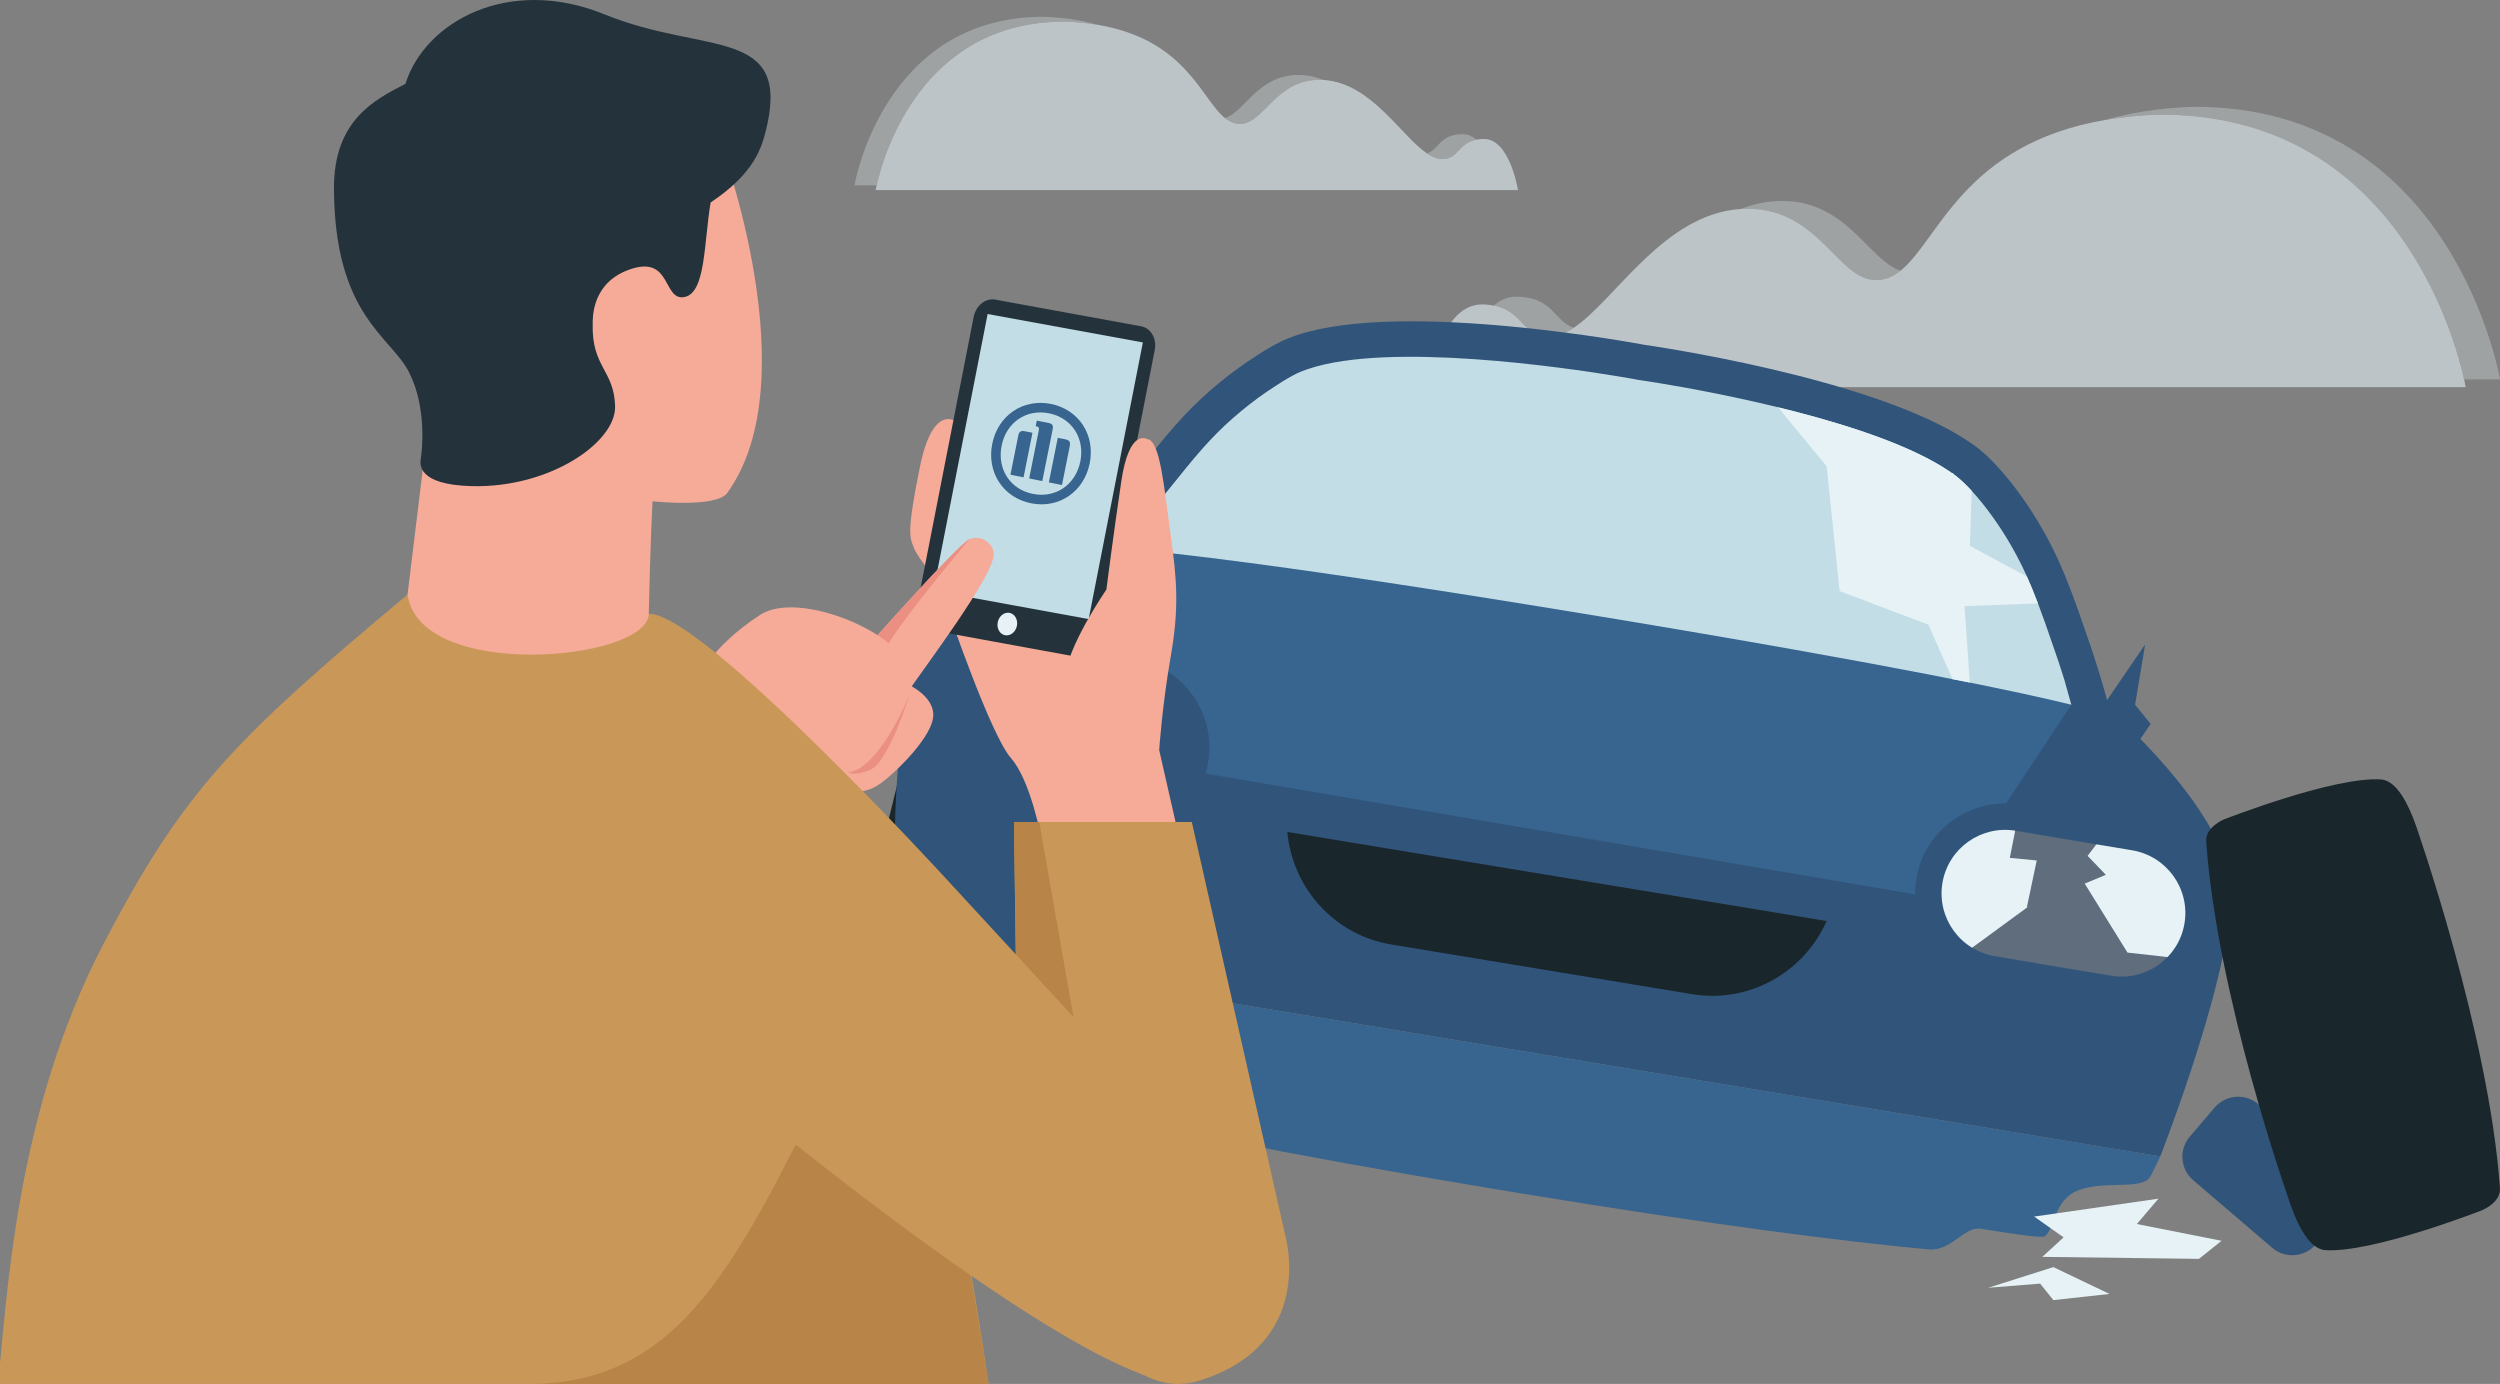 <?xml version="1.0" encoding="utf-8"?>
<!-- Generator: Adobe Illustrator 23.0.3, SVG Export Plug-In . SVG Version: 6.00 Build 0)  -->
<svg version="1.1" id="ARTWORK" xmlns="http://www.w3.org/2000/svg" xmlns:xlink="http://www.w3.org/1999/xlink" x="0px" y="0px"
	 viewBox="0 0 448 248" enable-background="new 0 0 448 248" xml:space="preserve">
<rect x="0" y="0" width="448" height="248" fill="#808080" stroke="none"/>
<g opacity="0.6">
	<g opacity="0.5">
		<path fill="#E6F2F6" d="M267.684,54.754c1.129-0.974,2.447-1.592,3.983-1.592c6.673,0,6.895,4.521,10.347,5.585
			c-1.559,1.048-3.072,1.67-4.582,1.621C272.9,60.368,272.966,55.757,267.684,54.754z"/>
	</g>
	<g opacity="0.5">
		<path fill="#E6F2F6" d="M386.756,20.538c-3.448,0.123-6.572,0.462-9.446,0.951c4.385-1.273,9.517-2.125,15.593-2.346
			C439.714,18.854,448,67.988,448,67.988h-6.434C439.795,60.008,428.864,20.273,386.756,20.538z"/>
	</g>
	<g opacity="0.5">
		<path fill="#E6F2F6" d="M313.195,37.398c-0.418,0-0.828,0.025-1.236,0.052c2.295-0.904,4.744-1.443,7.387-1.443
			c11.659,0,15.471,10.621,21.229,12.505c-1.322,1.052-2.733,1.68-4.41,1.68C329.334,50.192,325.986,37.398,313.195,37.398z"/>
	</g>
	<g>
		<path fill="#E6F2F6" d="M265.513,54.553c0.823,0,1.529,0.079,2.171,0.201c5.282,1.004,5.216,5.614,9.748,5.614
			c1.509,0.049,3.023-0.573,4.582-1.621c7.547-5.073,16.146-20.417,29.946-21.297c0.408-0.027,0.818-0.052,1.236-0.052
			c12.79,0,16.139,12.794,22.969,12.794c1.677,0,3.088-0.628,4.41-1.68c6.859-5.462,11.285-22.681,36.735-27.023
			c2.874-0.49,5.998-0.829,9.446-0.951c42.108-0.265,53.039,39.47,54.81,47.45c0.196,0.888,0.283,1.391,0.283,1.391H255.63
			C255.63,69.38,257.956,54.553,265.513,54.553z"/>
	</g>
</g>
<g opacity="0.6">
	<g opacity="0.5">
		<path fill="#E6F2F6" d="M264.572,25.026c-0.698-0.602-1.512-0.984-2.462-0.984c-4.125,0-4.262,2.794-6.395,3.452
			c0.964,0.648,1.899,1.032,2.832,1.002C261.348,28.496,261.308,25.647,264.572,25.026z"/>
	</g>
	<g opacity="0.5">
		<path fill="#E6F2F6" d="M190.978,3.879c2.131,0.076,4.062,0.285,5.838,0.588c-2.71-0.787-5.882-1.313-9.638-1.45
			c-28.932-0.179-34.053,30.189-34.053,30.189h3.977C158.196,28.274,164.952,3.715,190.978,3.879z"/>
	</g>
	<g opacity="0.5">
		<path fill="#E6F2F6" d="M236.443,14.3c0.258,0,0.512,0.015,0.764,0.032c-1.419-0.559-2.932-0.892-4.565-0.892
			c-7.206,0-9.562,6.564-13.121,7.729c0.817,0.65,1.69,1.038,2.726,1.038C226.468,22.207,228.538,14.3,236.443,14.3z"/>
	</g>
	<g>
		<path fill="#E6F2F6" d="M265.914,24.902c-0.508,0-0.945,0.049-1.341,0.124c-3.265,0.62-3.224,3.47-6.025,3.47
			c-0.933,0.03-1.868-0.354-2.832-1.002c-4.665-3.136-9.98-12.619-18.509-13.163c-0.252-0.017-0.505-0.032-0.764-0.032
			c-7.905,0-9.975,7.907-14.197,7.907c-1.036,0-1.909-0.388-2.726-1.038c-4.239-3.376-6.975-14.018-22.705-16.702
			c-1.777-0.303-3.707-0.512-5.838-0.588c-26.026-0.164-32.782,24.395-33.876,29.327c-0.121,0.549-0.175,0.86-0.175,0.86h115.096
			C272.022,34.066,270.585,24.902,265.914,24.902z"/>
	</g>
</g>
<g>
	<path fill="#19262B" d="M160.8,140.62c0,0-9.092,33.546-8.823,61.361c0.009,2.595,3.472,3.697,3.472,3.697
		s20.514,6.213,28.791,4.865c5.109-1.08,6.695-15.406,6.695-15.406L160.8,140.62z"/>
	<g>
		<path fill="#016F79" d="M196.187,94.654c-0.513,3.105-3.441,5.195-6.534,4.684l-18.737-3.094c-3.08-0.509-5.171-3.428-4.658-6.532
			c0,0,3.603-12.199,9.914-11.157l16.464,2.719c3.093,0.511,5.194,3.43,4.683,6.524L196.187,94.654z"/>
		
			<rect x="187.797" y="91.813" transform="matrix(0.963 -0.268 0.268 0.963 -19.611 55.224)" fill="#016F79" width="9.033" height="15.154"/>
	</g>
	<path fill="#31547A" d="M392.428,203.659c-2.005,2.344-1.732,5.851,0.604,7.849L407.17,223.6c2.334,1.996,5.843,1.723,7.847-0.621
		c0,0,6.874-10.403,2.107-14.48l-12.428-10.629c-2.337-1.999-5.844-1.723-7.842,0.613L392.428,203.659z"/>
	<polygon fill="#31547A" points="371.675,134.117 378.999,139.108 385.393,129.737 382.609,126.284 384.405,115.481 	"/>
	<path fill="#31547A" d="M399.668,158.348c-1.311-13.64-21.687-31.249-21.687-31.249s-0.015-0.071-0.039-0.126l0.051,0.008
		c0,0-1.516-6.123-4.379-14.137c-1.434-4.269-3.095-8.789-4.756-12.455c-4.312-9.502-10.913-17.741-15.268-20.711
		c-0.145-0.111-0.3-0.212-0.453-0.313c-0.116-0.072-0.262-0.189-0.378-0.259c0,0-0.014-0.014-0.023-0.015
		c-17.149-11.546-58.035-17.296-58.035-17.296s-43.003-8.172-62.229-1.758c-0.145,0.054-0.281,0.091-0.435,0.15
		c-0.828,0.292-1.631,0.596-2.357,0.947c-1.526,0.74-3.046,1.654-4.563,2.645c-4.199,2.671-8.869,6.376-12.953,10.735
		c-2.037,2.174-4.213,4.785-6.314,7.441c-6.579,7.911-10.976,14.787-10.976,14.787l0.132,0.022
		c-0.032,0.046-0.069,0.108-0.069,0.108s-24.956,10.124-30.58,22.618c-5.625,12.493-3.833,50.321-3.833,50.321l226.593,37.418
		C387.119,207.229,400.976,171.986,399.668,158.348z"/>
	<path fill="#19262B" d="M230.694,149.089c0.899,9.958,8.321,18.461,18.646,20.166l53.859,8.894
		c10.326,1.705,20.087-3.961,24.138-13.101L230.694,149.089z"/>
	<path fill="#37658F" d="M201.627,98.362l13.033,40.028l133.479,22.723l23.044-34.828
		C371.182,126.284,339.486,106.565,201.627,98.362z"/>
	<g>
		<defs>
			<path id="XMLID_2_" d="M232.482,66.877c-1.079,0.524-2.3,1.231-3.827,2.238c-4.246,2.696-8.413,6.152-11.799,9.762
				c-1.704,1.816-3.713,4.189-5.963,7.028c-2.929,3.531-5.408,6.836-7.242,9.377l-2.024,3.081
				c7.115,0.516,28.298,2.721,84.714,12.037c54.226,8.954,76.558,13.841,84.842,15.886l-1.249-4.462
				c-0.615-1.992-1.378-4.311-2.275-6.821c-1.679-4.968-3.194-8.96-4.56-11.976c-4.156-9.161-10.133-16.091-13.059-18.08l0.047-0.07
				l-0.275-0.104l-0.001,0.008l-0.048-0.024l-0.114-0.08c-0.03-0.022-0.045-0.034-0.062-0.045l-0.377-0.251
				c-13.049-8.797-42.784-14.221-51.584-15.674c-2.35-0.388-3.73-0.589-3.772-0.588l-0.15-0.025l-0.15-0.025
				c-0.04-0.015-1.427-0.271-3.762-0.656c-9.298-1.535-40.749-6.164-55.263-1.327l-0.279,0.091
				C233.595,66.411,233.01,66.632,232.482,66.877z"/>
		</defs>
		<use xlink:href="#XMLID_2_"  overflow="visible" fill="#C2DDE5"/>
		<clipPath id="XMLID_5_">
			<use xlink:href="#XMLID_2_"  overflow="visible"/>
		</clipPath>
		<polygon clip-path="url(#XMLID_5_)" fill="#E6F2F6" points="311.939,64.924 327.336,83.559 329.661,105.928 345.557,111.943 
			353.488,129.805 352.058,108.617 371.675,107.899 353.011,97.814 353.591,79.677 335.379,72.546 		"/>
	</g>
	<path fill="#37658F" d="M160.526,169.811c0,0,1.887,19.624,7.586,21.557c5.399,1.834,22.594,8.902,98.767,21.548l0,0
		c0.117,0.019,0.215,0.036,0.333,0.055c0.417,0.069,0.816,0.135,1.241,0.205c0.45,0.074,0.85,0.14,1.268,0.202
		c0.407,0.075,0.807,0.141,1.258,0.215c0.432,0.071,0.823,0.136,1.24,0.205c0.125,0.021,0.218,0.036,0.334,0.055l0,0
		c35.118,5.768,57.99,8.63,73.003,10.04c4.143,0.389,6.347-4.134,9.36-3.698c4.331,0.627,8.727,1.438,11.076,1.438
		c1.962,0.001,1.718-5.914,5.683-7.98c4.756-2.478,12.254-0.066,13.728-2.919c1.067-2.065,1.715-3.506,1.715-3.506L160.526,169.811z
		"/>
	<g>
		<path fill="#31547A" d="M181.576,119.205c0.009,0.002,0.018,0.003,0.027,0.005l3.629,0.61c0.005,0.006,0.008,0.011,0.012,0.017
			l17.218,2.875c6.221,1.044,10.414,6.914,9.374,13.132c-1.04,6.19-6.904,10.369-13.111,9.344c-0.009-0.001-0.019-0.003-0.027-0.005
			l-13.07-2.168c-0.009-0.01-0.013-0.021-0.022-0.03l-7.766-1.303c-6.222-1.044-10.415-6.915-9.374-13.131
			C169.505,122.358,175.368,118.18,181.576,119.205 M182.348,114.527c-8.763-1.447-17.089,4.491-18.559,13.237
			c-1.469,8.781,4.482,17.12,13.266,18.593l6.024,1.01l0.028,0.035l1.743,0.289l13.07,2.169c8.794,1.452,17.12-4.485,18.59-13.232
			c1.469-8.78-4.482-17.119-13.265-18.593l-15.537-2.594l-1.69-0.298l-3.629-0.61l-0.008-0.001L182.348,114.527L182.348,114.527z"/>
	</g>
	<g>
		<g>
			<defs>
				<path id="XMLID_1_" d="M363.94,174.861l-0.026-0.033l-6.848-1.149c-7.494-1.257-12.572-8.372-11.319-15.861
					c1.253-7.462,8.358-12.527,15.836-11.292l4.624,0.777l0.01,0.016l16.254,2.714c7.496,1.258,12.575,8.372,11.323,15.861
					c-1.258,7.462-8.364,12.526-15.837,11.292L363.94,174.861z"/>
			</defs>
			<use xlink:href="#XMLID_1_"  overflow="visible" fill="#E6F2F6"/>
			<clipPath id="XMLID_6_">
				<use xlink:href="#XMLID_1_"  overflow="visible"/>
			</clipPath>
			<polygon clip-path="url(#XMLID_6_)" fill="#5F6D7C" points="363.197,162.664 364.984,154.195 360.159,153.729 361.584,146.527 
				377.365,149.089 374.098,153.371 377.365,156.766 			"/>
			<polygon clip-path="url(#XMLID_6_)" fill="#5F6D7C" points="363.197,162.664 373.026,157.446 381.246,170.705 390.896,171.777 
				379.521,178.451 349.364,172.784 			"/>
		</g>
		<path fill="#31547A" d="M361.197,148.866c0.008,0.001,0.017,0.003,0.026,0.004l3.628,0.61c0.004,0.006,0.008,0.011,0.012,0.017
			l17.218,2.875c6.222,1.044,10.414,6.914,9.375,13.132c-1.044,6.189-6.905,10.369-13.113,9.344
			c-0.008-0.001-0.017-0.003-0.027-0.004l-13.071-2.168c-0.008-0.01-0.013-0.021-0.021-0.03l-7.767-1.303
			c-6.222-1.044-10.413-6.915-9.373-13.131C349.125,152.019,354.989,147.841,361.197,148.866 M361.97,144.188
			c-8.765-1.447-17.091,4.491-18.56,13.237c-1.469,8.78,4.482,17.12,13.264,18.593l5.935,0.995l0.027,0.035l1.833,0.304
			l13.071,2.169c8.791,1.452,17.116-4.485,18.592-13.229c1.468-8.784-4.484-17.122-13.267-18.596l-15.537-2.594l-1.69-0.298
			l-3.629-0.61l-0.007-0.001L361.97,144.188L361.97,144.188z"/>
	</g>
	<path fill="#19262B" d="M426.831,139.69c-8.35-0.683-28.308,7.154-28.308,7.154s-3.366,1.376-3.167,3.963
		c1.959,27.747,14.576,63.504,14.576,63.504l0.002-0.005c1.287,4.127,3.495,9.307,6.582,9.705c8.35,0.683,28.308-7.154,28.308-7.154
		s3.366-1.376,3.167-3.963c-1.959-27.747-15.113-65.121-15.113-65.121l-0.002,0.006C431.547,144.027,429.524,140.037,426.831,139.69
		z"/>
	<polygon fill="#E6F2F6" points="364.514,218.009 386.791,214.801 382.92,219.346 398.104,222.349 394.046,225.589 365.983,225.229 
		369.798,221.735 	"/>
	<polygon fill="#E6F2F6" points="356.283,230.769 367.961,227.066 378.022,231.875 367.961,232.98 365.592,230.023 	"/>
</g>
<g>
	<g opacity="0.5">
		<path fill="#31547A" d="M162.922,247.441c0,0-54.74,0.016-38.822,0.014c15.918-0.008,8.129-101.472,13.98-84.681
			C143.929,179.565,162.922,247.441,162.922,247.441z"/>
	</g>
	<path fill="#C2DDE5" d="M188.414,74.944"/>
	<path fill="#E6F2F6" d="M189.046,94.667c0,0-5.615-1.255-6.136,3.088c-0.522,4.342,4.563,6.876,4.563,6.876L189.046,94.667z"/>
	<path fill="#E6F2F6" d="M187.122,102.74c0,0-5.4-3.107-6.609,6.183c-1.207,9.29,3.462,15.104,3.462,15.104L187.122,102.74z"/>
	<path fill="#F6AA98" d="M186.653,150.495c0,0-1.875-10.538-5.491-14.646c-3.616-4.108-11.117-26.049-11.117-26.049h30.183
		l2.816,41.57L186.653,150.495z"/>
	<path fill="#F6AA98" d="M171.435,75.625c0,0-4.223-3.621-6.597,8.098c-2.374,11.723-1.846,12.469-1.055,14.492
		c0.791,2.025,4.75,6.5,4.75,6.5l2.902-28.664"/>
	<g>
		<g>
			<path fill="#24333B" d="M164.324,108.659c-0.394,2.025,0.689,3.923,2.427,4.244l26.162,4.786c1.737,0.318,3.466-1.065,3.863-3.09
				l10.157-51.878c0.396-2.025-0.688-3.925-2.424-4.243l-26.161-4.791c-1.736-0.317-3.467,1.069-3.866,3.092L164.324,108.659z"/>
			<polygon fill="#C2DDE5" points="167.275,105.853 195.09,110.942 204.801,61.364 176.983,56.274 			"/>
			<path fill="#E8F1F5" d="M178.793,111.515c0.215-1.108,1.159-1.863,2.11-1.692c0.949,0.177,1.544,1.214,1.327,2.323
				c-0.216,1.105-1.163,1.862-2.114,1.689C179.169,113.661,178.575,112.619,178.793,111.515z"/>
		</g>
	</g>
	<path fill="#F6AA98" d="M211.835,152.458l-4.108-18.038c0,0,0.536-8.01,2.054-16.686c1.519-8.674,1.16-13.657,0-21.881
		c-1.161-8.225-1.847-17.075-4.231-17.161c0,0-3.181-2.079-4.61,7.537c-1.427,9.616-2.679,19.438-2.679,19.438
		s-7.199,10.358-7.529,16.251c-0.328,5.894,2.351,28.217,2.351,28.217L211.835,152.458z"/>
	<g>
		<defs>
			<path id="XMLID_3_" d="M213.575,147.303l16.771,74.197c0,0,5.593,19.429-15.444,25.909
				c-21.037,6.476-32.403-42.449-32.403-42.449l-0.797-57.657H213.575z"/>
		</defs>
		<use xlink:href="#XMLID_3_"  overflow="visible" fill="#C99859"/>
		<clipPath id="XMLID_7_">
			<use xlink:href="#XMLID_3_"  overflow="visible"/>
		</clipPath>
		<polygon clip-path="url(#XMLID_7_)" fill="#B98447" points="185.274,141.867 195.736,201.393 173.096,184.284 174.269,138.528 		
			"/>
	</g>
	<g>
		<path fill="#37658F" d="M186.78,86.208l1.85-9.245c0.147-0.737-0.042-1.031-0.756-1.174l-2.081-0.416l-0.202,1.008l0.123,0.025
			l0.218,0.044c0.078,0.016,0.145,0.08,0.194,0.159c0.069,0.134,0.077,0.256,0.027,0.502l-1.726,8.628L186.78,86.208z
			 M187.955,86.443l2.351,0.47l1.4-6.999c0.141-0.706-0.06-1.038-0.768-1.179l-1.386-0.277L187.955,86.443z M183.421,85.536
			l1.598-7.985l-1.391-0.278c-0.687-0.137-1.016,0.088-1.157,0.794l-1.4,6.999L183.421,85.536z M193.597,82.689
			c-0.837,4.185-4.433,6.631-8.499,5.818c-4.086-0.817-6.445-4.455-5.608-8.64c0.834-4.17,4.411-6.62,8.497-5.802
			C192.053,74.879,194.431,78.519,193.597,82.689z M195.276,83.025c1.019-5.093-1.95-9.639-6.946-10.638
			c-4.996-0.999-9.5,2.051-10.519,7.144c-1.022,5.108,1.962,9.657,6.958,10.657C189.765,91.187,194.254,88.134,195.276,83.025z"/>
	</g>
	<g>
		<path fill="#F6AA98" d="M162.161,124.766c3.053-4.612,16.137-21.732,15.919-25.594c-0.1-1.768-2.314-3.462-4.391-2.517
			c-2.077,0.945-18.231,19.193-18.231,19.193l6.312,8.389"/>
		<path fill="#EA8F81" d="M158.351,118.103l-2.894-2.255c0,0,16.154-18.247,18.231-19.193
			C173.688,96.655,155.516,118.147,158.351,118.103z"/>
		<path fill="#F6AA98" d="M151.29,142.343c3.467-0.614,4.454-0.477,6.692-2.086c2.238-1.609,9.504-8.457,9.26-12.365
			c-0.243-3.908-5.933-5.872-5.933-5.872L151.29,142.343z"/>
		<path fill="#F6AA98" d="M144.806,143.858c-4.372,1.208-23.557,27.542-23.557,27.542l-17.758-19.267l17.284-18.841
			c2.58-3.237,1.609-6.278,2.814-9.163c0.831-1.991,3.793-8.245,12.69-13.983c7.596-4.899,29.587,4.993,27.048,13.055
			c-0.321,1.017-5.204,15.72-12.036,19.143C151.29,142.343,148.189,142.923,144.806,143.858z"/>
		<path fill="#EA8F81" d="M155.98,137.934c3.3-1.434,6.962-13.344,6.962-13.344s-5.296,13.239-10.97,13.795
			C151.971,138.385,153.04,139.21,155.98,137.934z"/>
	</g>
	<path fill="#C99859" d="M170.045,158.014c0,0-44.079-48.215-53.784-48.021c-0.001-0.001-4.05,0-4.05,0s-11.362,1.174-14.191,1.888
		c-1.88,0.474-3.773,1.236-5.674,2.318c-7.223-1.75-13.889-4.629-19.315-7.655c-31.538,26.379-40.133,35.268-54.304,62.256
		C2.387,199.917,1.259,233.958-0.384,248h117.723h59.807c0,0-4.285-29.936-7.568-41.395
		C177.756,214.863,170.045,158.014,170.045,158.014z"/>
	<path fill="#B98447" d="M94.818,248h82.328c0,0-4.938-32.038-7.568-41.395l-17.721-19.879C133.646,222.335,124.1,248,94.818,248z"
		/>
	<g>
		<path fill="#F6AA98" d="M73.031,106.543l2.994-24.573L97.431,34.64l31.752-8.758c0,0,15.754,42.3,1.119,62.483
			c-2.016,2.691-13.361,1.467-13.361,1.467s-0.411,7.178-0.68,20.16C116.088,118.462,75.219,122.186,73.031,106.543z"/>
		<path fill="#24333B" d="M84.559,87.116c-9.784-0.245-9.323-3.934-9.147-4.981c0.177-1.047,1.178-9.018-2.142-15.48
			c-3.316-6.459-13.3-10.136-13.425-32.808c-0.073-12.444,7.492-16.059,12.807-18.821C76.16,3.863,91.149-4.428,108.368,2.587
			c18.136,7.389,33.8,1.915,28.755,21.303c-0.942,3.617-2.8,7.727-9.784,12.401c-1.218,7.335-0.868,16.241-4.71,16.94
			c-3.84,0.7-2.27-7.334-9.433-5.064c-7.161,2.27-6.986,8.733-6.986,9.953c-0.174,7.686,3.843,8.208,4.017,14.674
			C110.403,79.257,98.527,87.467,84.559,87.116z"/>
	</g>
	<path fill="#C99859" d="M201.638,192.315l-31.594-34.301l-62.988,17.665c0,0,79.335,69.455,104.014,72.32
		C206.389,210.706,201.638,192.315,201.638,192.315z"/>
</g>
</svg>
